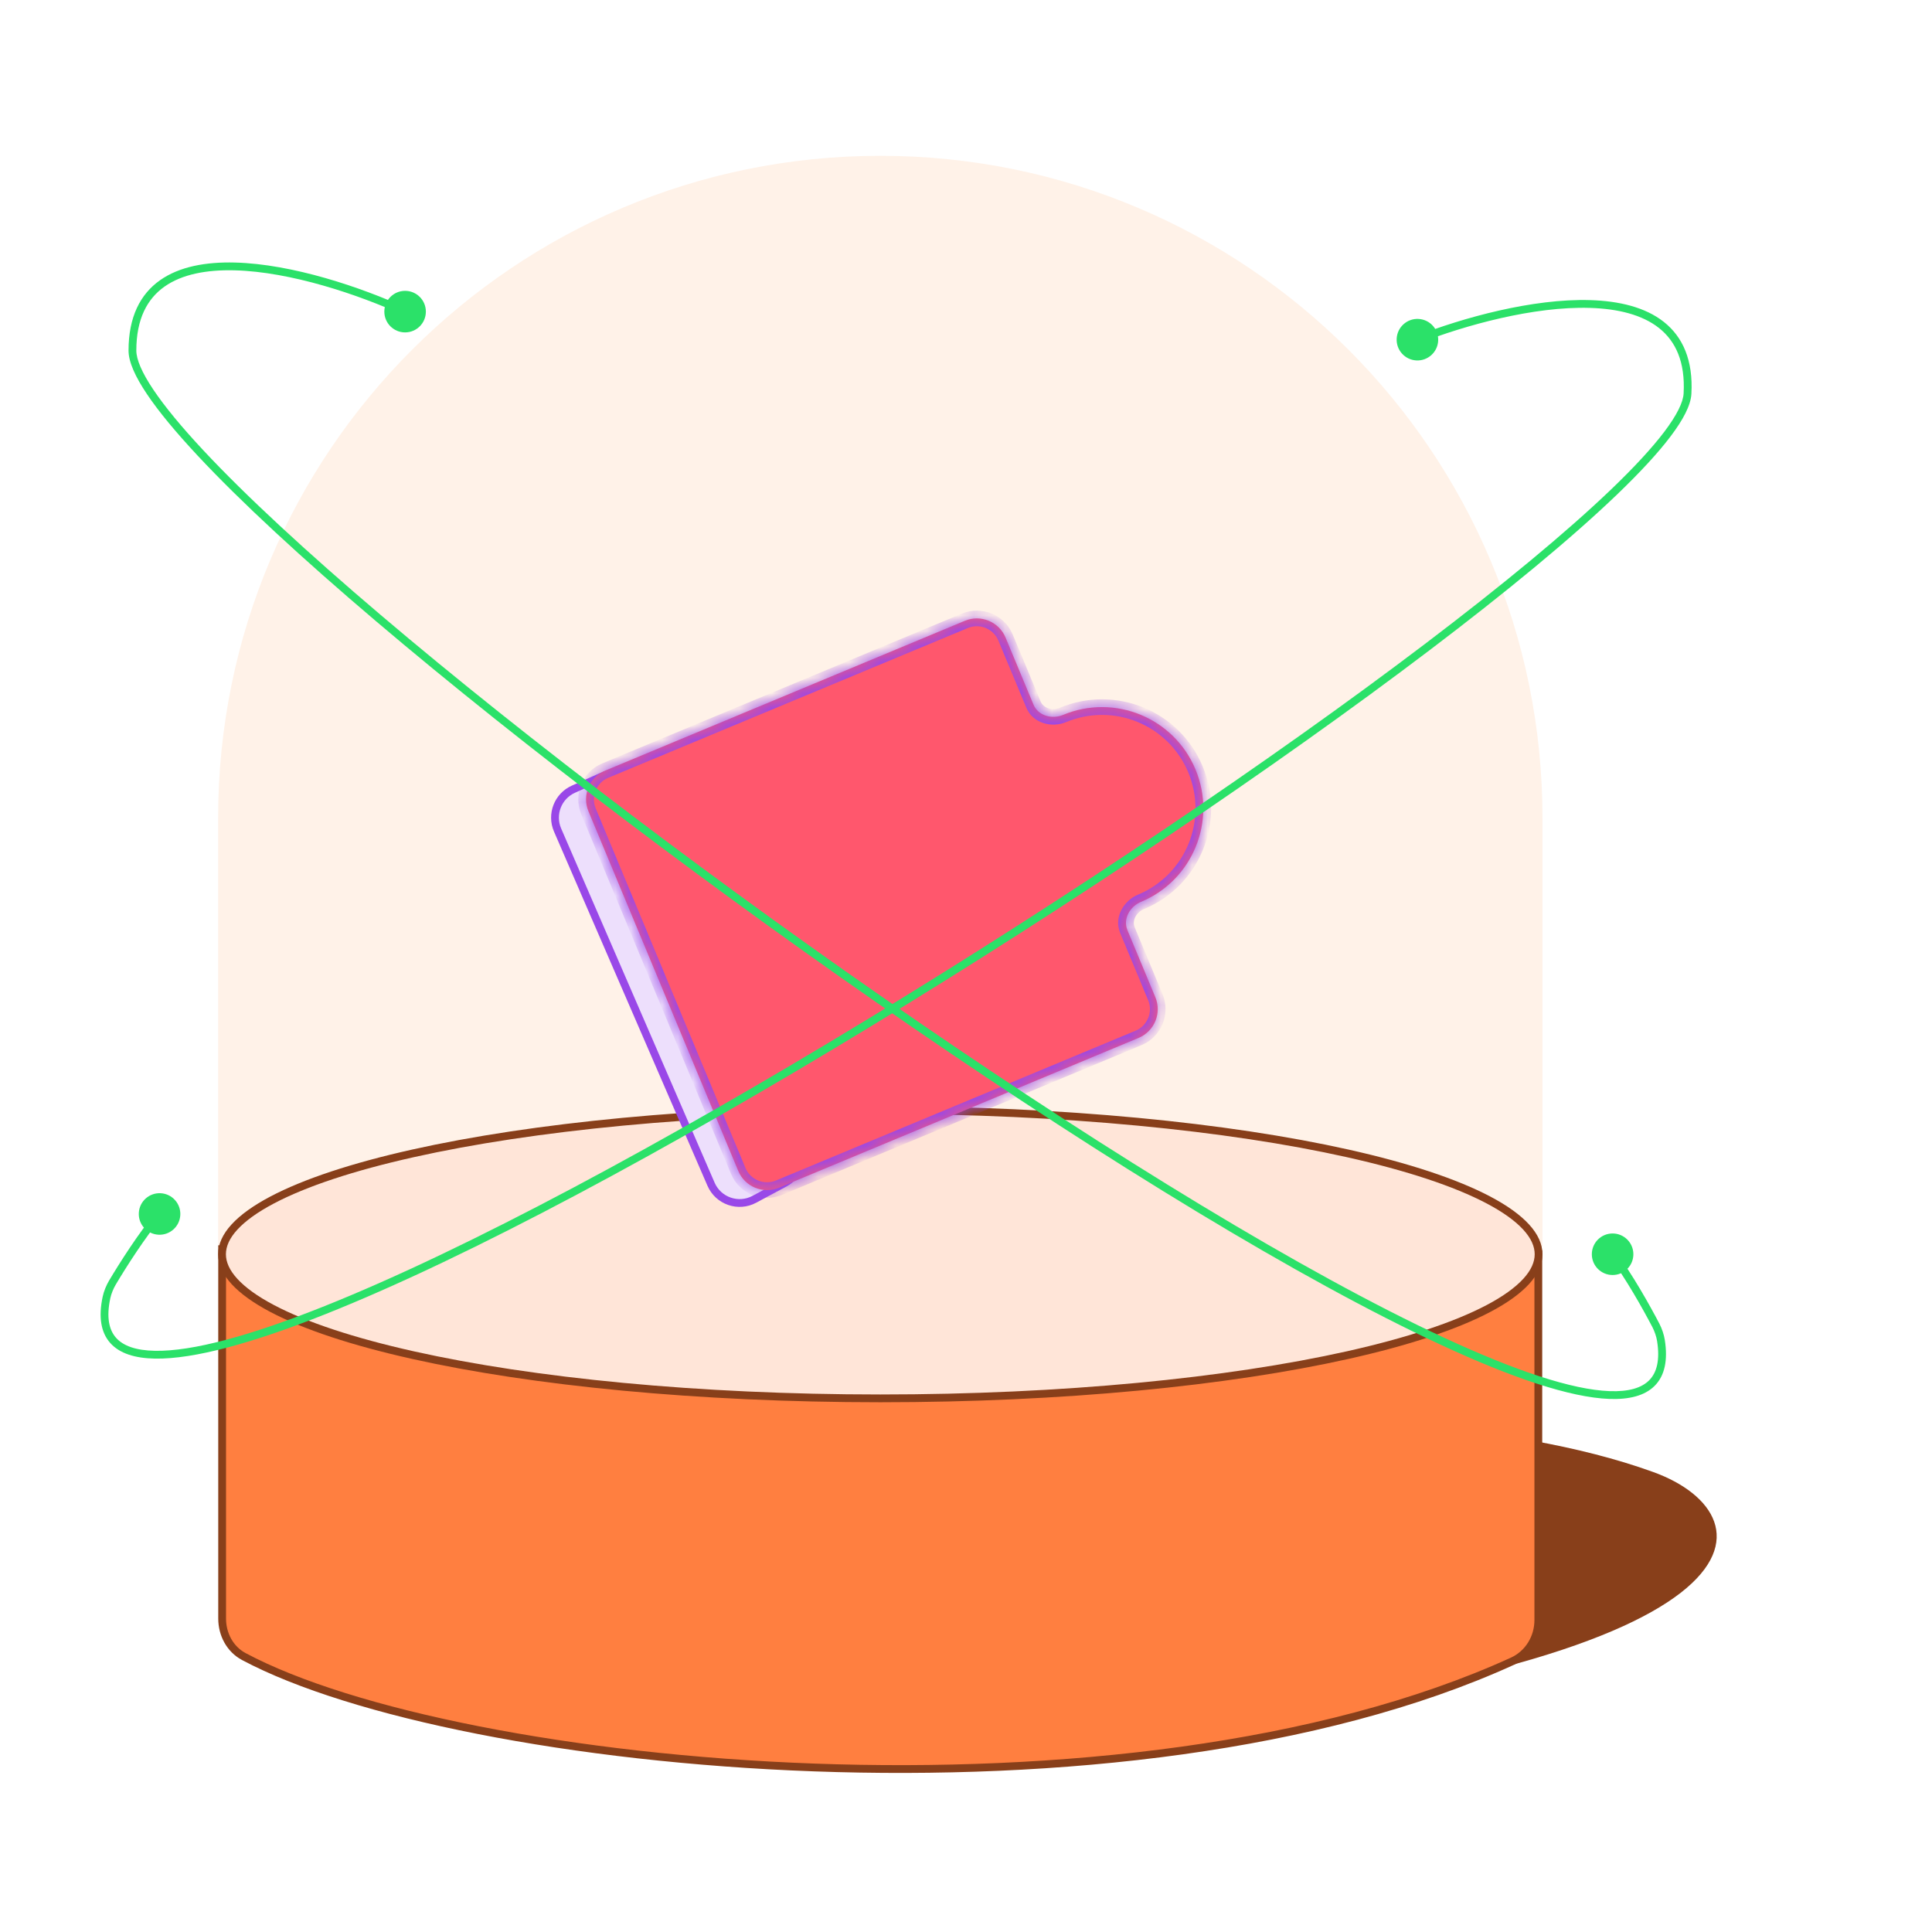 <svg width="124" height="124" viewBox="0 0 124 124" fill="none" xmlns="http://www.w3.org/2000/svg">
<rect width="124" height="124" fill="white"/>
<path d="M106.108 94.478C96.5 91 83.08 91 76.5 91L72 111C114.439 106.826 113.858 97.284 106.108 94.478Z" fill="#883F1A"/>
<path d="M14 52.5C14 29.028 33.028 10 56.5 10C79.972 10 99 29.028 99 52.5V80H14V52.5Z" fill="#FFF2E8"/>
<path d="M14.257 103.879V80.176L98.733 80.5V103.976C98.733 105.111 98.103 106.152 97.071 106.622C72.393 117.871 29.412 113.657 15.65 106.322C14.757 105.845 14.257 104.892 14.257 103.879Z" fill="#FF7F40" stroke="#883F1A" stroke-width="0.5"/>
<path d="M98.75 80.5C98.75 81.075 98.49 81.658 97.952 82.246C97.412 82.835 96.605 83.416 95.543 83.977C93.421 85.098 90.334 86.116 86.498 86.974C78.829 88.688 68.223 89.75 56.5 89.75C44.777 89.75 34.171 88.688 26.503 86.974C22.666 86.116 19.579 85.098 17.457 83.977C16.395 83.416 15.588 82.835 15.048 82.246C14.509 81.658 14.25 81.075 14.25 80.5C14.25 79.925 14.509 79.342 15.048 78.754C15.588 78.165 16.395 77.584 17.457 77.023C19.579 75.902 22.666 74.884 26.503 74.026C34.171 72.312 44.777 71.25 56.5 71.25C68.223 71.25 78.829 72.312 86.498 74.026C90.334 74.884 93.421 75.902 95.543 77.023C96.605 77.584 97.412 78.165 97.952 78.754C98.49 79.342 98.75 79.925 98.75 80.5Z" fill="#FFE5D8" stroke="#883F1A" stroke-width="0.5"/>
<path d="M36.805 50.651L38.666 49.82C39.677 49.368 40.864 49.824 41.311 50.838L51.252 73.356C51.674 74.312 51.288 75.432 50.367 75.926L48.416 76.973C47.385 77.526 46.101 77.079 45.636 76.005L35.786 53.272C35.35 52.267 35.805 51.098 36.805 50.651Z" fill="#EDDFFC" stroke="#9948E8" stroke-width="0.5"/>
<mask id="path-6-inside-1_8688_428" fill="white">
<path fill-rule="evenodd" clip-rule="evenodd" d="M64.54 40.922C64.115 39.903 62.944 39.42 61.924 39.845L38.846 49.458C37.827 49.883 37.344 51.054 37.769 52.073L47.382 75.151C47.806 76.171 48.977 76.653 49.997 76.228L73.075 66.616C74.095 66.191 74.577 65.02 74.152 64.001L72.36 59.698C72.063 58.985 72.517 58.182 73.23 57.885C76.544 56.505 78.111 52.699 76.731 49.385C75.35 46.072 71.545 44.504 68.231 45.884C67.518 46.181 66.629 45.938 66.332 45.225L64.54 40.922Z"/>
</mask>
<path fill-rule="evenodd" clip-rule="evenodd" d="M64.54 40.922C64.115 39.903 62.944 39.42 61.924 39.845L38.846 49.458C37.827 49.883 37.344 51.054 37.769 52.073L47.382 75.151C47.806 76.171 48.977 76.653 49.997 76.228L73.075 66.616C74.095 66.191 74.577 65.02 74.152 64.001L72.36 59.698C72.063 58.985 72.517 58.182 73.23 57.885C76.544 56.505 78.111 52.699 76.731 49.385C75.35 46.072 71.545 44.504 68.231 45.884C67.518 46.181 66.629 45.938 66.332 45.225L64.54 40.922Z" fill="#FF576D"/>
<path d="M39.038 49.92L62.117 40.307L61.732 39.384L38.654 48.996L39.038 49.92ZM47.843 74.959L38.231 51.881L37.307 52.266L46.92 75.344L47.843 74.959ZM72.883 66.154L49.805 75.767L50.189 76.69L73.267 67.077L72.883 66.154ZM71.899 59.891L73.691 64.193L74.614 63.808L72.822 59.506L71.899 59.891ZM73.422 58.346C76.991 56.86 78.679 52.762 77.192 49.193L76.269 49.578C77.543 52.637 76.097 56.149 73.038 57.423L73.422 58.346ZM77.192 49.193C75.706 45.624 71.608 43.936 68.039 45.423L68.424 46.346C71.483 45.072 74.995 46.519 76.269 49.578L77.192 49.193ZM64.078 41.115L65.87 45.417L66.793 45.032L65.001 40.73L64.078 41.115ZM68.039 45.423C67.511 45.643 66.957 45.426 66.793 45.032L65.87 45.417C66.3 46.45 67.525 46.72 68.424 46.346L68.039 45.423ZM72.822 59.506C72.658 59.112 72.894 58.567 73.422 58.346L73.038 57.423C72.139 57.797 71.469 58.858 71.899 59.891L72.822 59.506ZM73.267 67.077C74.542 66.546 75.145 65.083 74.614 63.808L73.691 64.193C74.009 64.957 73.648 65.836 72.883 66.154L73.267 67.077ZM46.92 75.344C47.451 76.618 48.915 77.221 50.189 76.69L49.805 75.767C49.04 76.085 48.162 75.724 47.843 74.959L46.92 75.344ZM62.117 40.307C62.881 39.988 63.759 40.35 64.078 41.115L65.001 40.73C64.47 39.456 63.007 38.853 61.732 39.384L62.117 40.307ZM38.654 48.996C37.379 49.527 36.777 50.991 37.307 52.266L38.231 51.881C37.912 51.116 38.274 50.238 39.038 49.92L38.654 48.996Z" fill="#9948E8" mask="url(#path-6-inside-1_8688_428)"/>
<path d="M24.667 20C24.667 20.737 25.264 21.334 26 21.334C26.736 21.334 27.333 20.737 27.333 20C27.333 19.264 26.736 18.667 26 18.667C25.264 18.667 24.667 19.264 24.667 20ZM102.167 80.5C102.167 81.236 102.764 81.833 103.5 81.833C104.236 81.833 104.833 81.236 104.833 80.5C104.833 79.764 104.236 79.167 103.5 79.167C102.764 79.167 102.167 79.764 102.167 80.5ZM106.603 86.035L106.85 85.996L106.603 86.035ZM106.28 85.07L106.502 84.955L106.28 85.07ZM26.104 19.773C23.174 18.434 18.764 16.943 15.069 16.85C13.222 16.804 11.518 17.105 10.27 17.987C9.006 18.879 8.25 20.336 8.25 22.5H8.75C8.75 20.465 9.452 19.176 10.558 18.395C11.68 17.603 13.257 17.305 15.056 17.35C18.653 17.441 22.992 18.9 25.896 20.228L26.104 19.773ZM8.25 22.5C8.25 23.232 8.686 24.184 9.429 25.291C10.18 26.411 11.277 27.733 12.663 29.219C15.435 32.192 19.387 35.839 24.113 39.853C33.565 47.883 46.132 57.4 58.599 65.959C71.063 74.516 83.439 82.123 92.507 86.327C97.032 88.425 100.768 89.693 103.289 89.786C104.549 89.832 105.561 89.588 106.201 88.944C106.849 88.293 107.055 87.298 106.85 85.996L106.356 86.074C106.549 87.299 106.335 88.1 105.847 88.591C105.352 89.089 104.513 89.331 103.307 89.286C100.896 89.197 97.241 87.971 92.717 85.873C83.688 81.687 71.34 74.099 58.882 65.547C46.426 56.996 33.873 47.489 24.436 39.472C19.717 35.463 15.782 31.83 13.028 28.878C11.651 27.402 10.575 26.101 9.844 25.012C9.105 23.911 8.75 23.07 8.75 22.5H8.25ZM106.502 84.955C105.901 83.802 104.765 81.77 103.7 80.35L103.3 80.65C104.339 82.036 105.461 84.039 106.059 85.186L106.502 84.955ZM106.85 85.996C106.796 85.65 106.661 85.261 106.502 84.955L106.059 85.186C106.195 85.449 106.311 85.787 106.356 86.074L106.85 85.996Z" fill="#2BE169"/>
<path d="M92.305 21.875C92.264 22.61 91.635 23.173 90.9 23.133C90.164 23.092 89.601 22.463 89.642 21.727C89.683 20.992 90.312 20.429 91.047 20.47C91.782 20.511 92.346 21.14 92.305 21.875ZM11.572 77.989C11.531 78.724 10.902 79.287 10.167 79.246C9.432 79.206 8.869 78.576 8.91 77.841C8.951 77.106 9.58 76.543 10.315 76.584C11.05 76.624 11.613 77.254 11.572 77.989ZM6.836 83.27L6.591 83.218L6.836 83.27ZM7.212 82.325L6.997 82.197L7.212 82.325ZM90.882 21.569C93.881 20.394 98.368 19.15 102.062 19.262C103.909 19.318 105.593 19.713 106.791 20.662C108.003 21.623 108.678 23.119 108.558 25.281L108.058 25.253C108.171 23.221 107.541 21.895 106.48 21.054C105.405 20.201 103.846 19.816 102.047 19.762C98.451 19.652 94.037 20.869 91.065 22.034L90.882 21.569ZM108.558 25.281C108.517 26.012 108.029 26.938 107.226 28.002C106.414 29.078 105.246 30.338 103.78 31.745C100.847 34.559 96.699 37.982 91.758 41.728C81.875 49.223 68.8 58.029 55.879 65.883C42.959 73.737 30.181 80.647 20.895 84.342C16.26 86.186 12.459 87.245 9.937 87.198C8.677 87.175 7.68 86.875 7.076 86.196C6.466 85.51 6.315 84.506 6.591 83.218L7.08 83.322C6.821 84.535 6.99 85.347 7.45 85.864C7.916 86.388 8.74 86.676 9.947 86.698C12.359 86.743 16.077 85.721 20.71 83.877C29.957 80.198 42.707 73.305 55.619 65.456C68.529 57.609 81.589 48.812 91.456 41.33C96.39 37.588 100.521 34.179 103.434 31.384C104.89 29.986 106.037 28.747 106.827 27.701C107.626 26.642 108.027 25.821 108.058 25.253L108.558 25.281ZM6.997 82.197C7.661 81.079 8.908 79.113 10.05 77.754L10.432 78.076C9.318 79.402 8.087 81.34 7.427 82.452L6.997 82.197ZM6.591 83.218C6.665 82.875 6.821 82.494 6.997 82.197L7.427 82.452C7.276 82.707 7.141 83.038 7.08 83.322L6.591 83.218Z" fill="#2BE169"/>
</svg>
